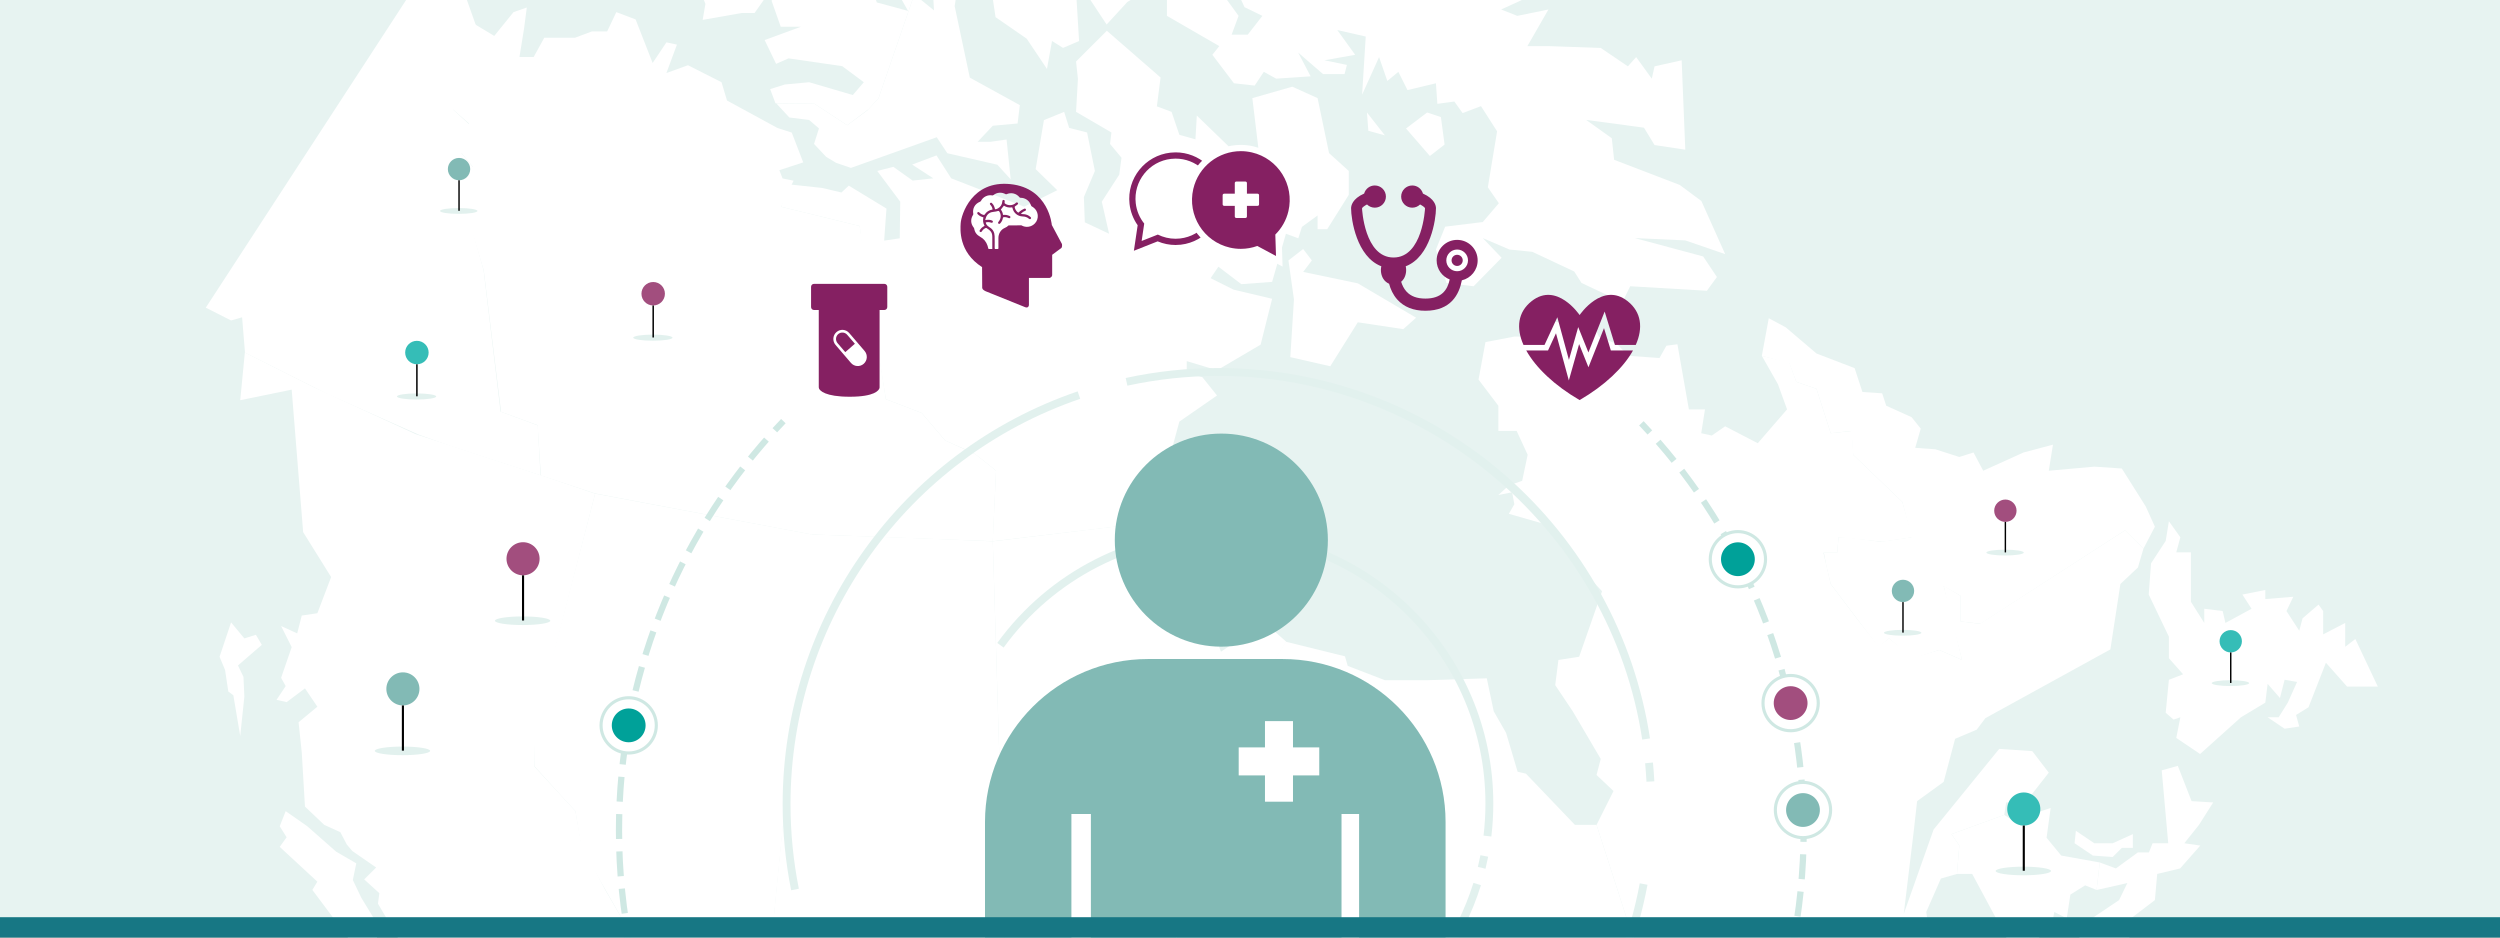 <?xml version="1.0" encoding="utf-8"?>
<!-- Generator: Adobe Illustrator 26.2.1, SVG Export Plug-In . SVG Version: 6.00 Build 0)  -->
<svg version="1.1" xmlns="http://www.w3.org/2000/svg" xmlns:xlink="http://www.w3.org/1999/xlink" x="0px" y="0px" width="800px"
	 height="300px" viewBox="0 0 800 300" style="enable-background:new 0 0 800 300;" xml:space="preserve">
<rect x="0" y="0" width="800" height="300" fill="#333333" stroke="none"/>
<style type="text/css">
	.st0{fill-rule:evenodd;clip-rule:evenodd;fill:#00A199;}
	.st1{fill:none;}
	.st2{fill:#FFFFFF;}
	.st3{fill:#CFE8E3;stroke:#666666;stroke-width:0.25;stroke-miterlimit:10;}
	.st4{fill:url(#);stroke:#666666;stroke-width:0.25;stroke-miterlimit:10;}
	.st5{fill:#82BAB5;}
	.st6{fill:#ED1C24;}
	.st7{fill:#231F20;}
	.st8{fill:none;stroke:#000000;stroke-width:2;stroke-linecap:round;stroke-miterlimit:10;}
	.st9{fill:none;stroke:#000000;stroke-width:2;stroke-linecap:round;stroke-miterlimit:10;stroke-dasharray:0.101,6.032;}
	.st10{fill:none;stroke:#000000;stroke-linecap:round;stroke-miterlimit:10;}
	.st11{fill:none;stroke:#000000;stroke-width:2;stroke-linecap:round;stroke-miterlimit:10;stroke-dasharray:0.1,5.975;}
	.st12{fill:none;stroke:#000000;stroke-width:2;stroke-linecap:round;stroke-miterlimit:10;stroke-dasharray:0.101,6.032;}
	.st13{fill:none;stroke:#000000;stroke-width:2;stroke-linecap:round;stroke-miterlimit:10;stroke-dasharray:0.101,6.051;}
	.st14{fill:none;stroke:#000000;stroke-width:2;stroke-linecap:round;stroke-miterlimit:10;stroke-dasharray:0.1,5.99;}
	.st15{fill:none;stroke:#000000;stroke-width:2;stroke-linecap:round;stroke-miterlimit:10;stroke-dasharray:0.1,5.995;}
	.st16{fill:none;stroke:#000000;stroke-width:2;stroke-linecap:round;stroke-miterlimit:10;stroke-dasharray:0.1,5.993;}
	.st17{fill:none;stroke:#000000;stroke-width:2;stroke-linecap:round;stroke-miterlimit:10;stroke-dasharray:0.1,5.998;}
	.st18{fill:none;stroke:#000000;stroke-width:2;stroke-linecap:round;stroke-miterlimit:10;stroke-dasharray:0.1,5.991;}
	.st19{fill:none;stroke:#000000;stroke-width:2;stroke-linecap:round;stroke-miterlimit:10;stroke-dasharray:0.099,5.948;}
	.st20{fill:none;stroke:#000000;stroke-width:2;stroke-linecap:round;stroke-miterlimit:10;stroke-dasharray:0.1,6;}
	.st21{fill:#F1F8F7;}
	.st22{fill:#CFE8E3;}
	.st23{fill:#B4D6D3;stroke:#000000;stroke-width:0.75;stroke-miterlimit:10;}
	.st24{fill:url(#);stroke:#000000;stroke-width:0.75;stroke-miterlimit:10;}
	.st25{fill:none;stroke:#177784;stroke-width:6;stroke-miterlimit:10;}
	.st26{clip-path:url(#SVGID_00000036941849237810601420000016705794810631708816_);}
	.st27{fill:#E7F3F1;}
	.st28{fill:#E2F1EE;}
	.st29{fill:#35BDB7;}
	.st30{fill:#A24E7E;}
	.st31{fill:none;stroke:#CFE8E3;stroke-width:2;stroke-miterlimit:10;}
	.st32{fill:none;stroke:#CFE8E3;stroke-width:2;stroke-miterlimit:10;stroke-dasharray:7.963,3.982;}
	.st33{fill:#852062;}
	.st34{fill:#FFFFFF;stroke:#CFE8E3;stroke-miterlimit:10;}
	.st35{fill:#00A199;}
	.st36{fill-rule:evenodd;clip-rule:evenodd;fill:#852062;}
	.st37{clip-path:url(#SVGID_00000036941849237810601420000016705794810631708816_);fill:#177784;}
	.st38{clip-path:url(#SVGID_00000009587740760776605020000013273892323963143101_);}
	.st39{fill:none;stroke:#CFE8E3;stroke-width:3;stroke-miterlimit:10;}
	.st40{fill:none;stroke:#CFE8E3;stroke-width:3;stroke-miterlimit:10;stroke-dasharray:8,5;}
	.st41{fill:#D9EDE9;}
	.st42{clip-path:url(#SVGID_00000009587740760776605020000013273892323963143101_);fill:#177784;}
</style>
<g id="cell">
</g>
<g id="bd_items">
</g>
<g id="EN_logo">
</g>
<g id="FR_logo">
</g>
<g id="design">
</g>
<g id="Instructions">
</g>
<g id="margins">
</g>
<g id="Layer_1">
</g>
<g id="Isolation_Mode">
</g>
<g id="samples_and_legend">
</g>
<g id="figures">
</g>
<g id="_x3C_Layer_x3E_">
</g>
<g id="Layer_2">
</g>
<g id="Maps">
</g>
<g id="edges">
	<g>
		<defs>
			<rect id="SVGID_1_" width="800" height="300"/>
		</defs>
		<clipPath id="SVGID_00000160871729888905821090000016843792605598955661_">
			<use xlink:href="#SVGID_1_"  style="overflow:visible;"/>
		</clipPath>
		<g style="clip-path:url(#SVGID_00000160871729888905821090000016843792605598955661_);">
			<rect class="st27" width="800" height="300"/>
		</g>
		<g style="clip-path:url(#SVGID_00000160871729888905821090000016843792605598955661_);">
			<g>
				<polygon class="st2" points="110.989,270.259 112.733,272.321 120.367,277.599 116.542,281.417 121.39,285.815 120.949,289.174 
					128.002,301.207 180.312,312.783 200.589,315.423 199.565,294.892 193.677,284.775 186.043,270.121 184.137,259.566 
					171.057,245.351 171.057,233.318 190.451,157.968 174.001,152.391 133.009,138.916 100.533,123.961 78.353,112.807 
					76.872,128.06 93.339,124.683 97.007,170.282 105.963,184.656 101.556,196.231 96.565,196.971 95.102,202.689 89.954,200.331 
					93.339,207.086 89.954,216.903 91.418,219.542 88.491,223.941 91.717,224.681 97.588,220.281 101.556,226.14 95.544,231.118 
					96.565,240.794 97.588,258.105 103.758,263.965 108.907,266.303 				"/>
				<polygon class="st2" points="138.88,-13.701 65.851,98.451 73.945,102.551 77.473,101.531 78.397,112.862 104.94,126.161 
					133.889,139.056 143.73,142.574 172.96,152.11 172.079,136.118 160.178,131.721 154.748,86.418 149.459,67.665 151.804,54.031 
					147.695,49.035 150.64,40.237 145.05,35.118 152.403,8.43 147.255,-6.085 				"/>
				<polygon class="st2" points="566.007,101.83 563.785,113.863 572.602,116.327 574.823,122.202 581.276,124.419 585.825,138.633 
					592.455,137.895 593.018,145.529 608.746,160.624 611.708,171.92 601.833,173.362 590.551,171.92 588.329,171.92 
					587.906,176.881 583.64,176.881 584.381,180.856 585.825,186.873 601.128,207.103 604.479,204.291 612.131,210.763 
					620.523,207.984 627.858,211.186 623.448,192.854 621.969,187.577 627.4,190.673 627.4,198.871 633.746,199.611 680.01,169.702 
					685.898,175.579 689.566,168.542 686.639,162.068 678.987,149.929 670.172,149.33 655.61,150.632 656.949,142.293 
					647.532,144.792 634.627,150.632 631.524,144.792 626.976,146.234 619.324,143.772 612.87,143.314 614.635,137.157 
					611.708,133.497 603.599,129.837 602.293,125.861 595.98,125.438 593.476,117.804 581.276,113.123 571.44,104.75 				"/>
				<polygon class="st2" points="694.046,166.792 693.023,173.089 688.334,180.268 687.591,190.26 694.046,203.737 694.046,210.632 
					698.595,215.77 694.046,217.528 693.023,228.084 695.525,230.266 697.712,229.527 696.408,236.143 704.025,241.279 
					717.107,229.527 724.899,224.847 725.64,218.83 729.588,223.371 731.069,217.528 735.055,218.232 732.092,224.847 
					729.167,229.527 725.64,229.527 731.069,233.187 735.76,232.482 734.739,228.789 738.722,226.324 744.294,212.076 
					751.065,219.711 760.901,219.711 753.709,204.474 750.464,206.973 750.464,199.338 743.413,202.998 743.413,195.539 
					741.93,193.462 736.818,197.861 735.76,201.835 731.669,195.539 733.856,190.965 724.899,191.703 724.899,188.781 
					717.565,190.26 720.491,194.799 712.136,199.338 711.255,195.539 705.365,194.799 705.365,199.338 701.099,192.582 
					701.099,176.749 696.408,176.749 697.712,171.929 				"/>
				<polygon class="st2" points="641.362,260.761 646.794,264.422 649.614,260.761 656.209,258.546 654.903,268.08 659.592,273.781 
					671.934,275.996 670.913,284.793 667.245,283.316 662.519,286.273 661.356,293.871 657.37,291.831 656.209,298.27 
					647.532,302.245 642.845,301.508 631.103,279.656 626.235,279.656 626.976,270.579 624.473,266.919 				"/>
				<polygon class="st2" points="664.283,265.864 663.86,269.841 669.714,273.781 676.06,274.239 678.987,271.316 682.513,271.316 
					682.513,266.919 676.06,269.841 670.172,269.841 				"/>
				<polygon class="st2" points="671.934,275.996 677.083,277.897 684.136,272.759 687.662,272.759 688.825,269.841 
					693.832,269.841 691.751,246.512 696.901,245.069 701.308,256.363 708.22,256.787 703.67,263.965 698.981,269.841 
					704.093,270.579 697.64,277.897 690.306,279.656 689.566,288.029 681.915,293.871 681.915,299.009 676.623,309.142 
					678.529,316.46 670.911,314.244 662.096,310.303 666.787,295.631 678.106,288.029 680.751,282.577 670.911,284.793 				"/>
				<polygon class="st2" points="73.945,199.169 78.194,204.291 81.88,203.129 83.783,206.348 76.149,212.945 77.912,216.604 
					78.194,222.92 76.872,235.516 74.668,222.48 73.062,221.301 72.024,214.407 70.259,210.166 				"/>
				<polygon class="st2" points="114.009,276.27 112.908,281.605 115.617,287.279 120.36,295.071 120.949,305.606 114.777,304.568 
					99.951,284.775 101.556,282.137 89.514,271.001 91.717,267.924 89.514,264.403 91.418,259.566 98.33,264.403 107.573,272.544 
									"/>
				<polygon class="st2" points="411.421,205.345 376.017,262.662 376.474,316.6 381.623,314.702 381.165,312.201 385.15,308.826 
					388.818,314.244 391.741,317.34 388.358,320.119 385.573,316.179 383.386,322.019 396.434,326.735 399.537,322.617 
					409.655,328.634 435.538,327.155 435.962,321.282 445.094,319.38 445.094,316.179 456.838,313.541 467.697,322.019 
					469.178,327.895 472.846,322.617 476.972,322.617 476.231,327.155 480.497,327.155 484.59,339.049 510.153,337.712 
					492.697,341.969 494.461,344.327 508.707,343.587 517.066,345.03 514.139,337.712 527.22,337.712 535.296,346.648 
					537.939,347.108 535.296,354.424 523.375,352.526 521.471,347.108 517.522,347.108 520.449,354.424 519.709,367.479 
					517.522,386.091 519.286,389.329 514.139,390.772 513.397,395.17 518.265,398.548 521.471,394.15 521.05,390.068 
					532.369,384.614 541.889,383.911 542.947,378.774 554.231,374.798 551.762,367.479 546.015,369.659 542.349,370.401 
					545.134,364.242 552.185,357.662 557.932,355.587 565.408,356.923 564.985,352.526 567.454,348.551 575.845,344.327 
					586.425,329.373 584.381,325.256 570.415,332.153 557.334,328.494 539.245,327.016 532.369,319.837 527.362,314.982 
					510.894,263.965 503.983,263.965 488.291,247.566 485.644,246.97 481.943,234.512 477.993,227.618 475.773,217.062 
					456.838,217.66 443.157,217.66 431.272,213.086 430.39,210.025 				"/>
				<polygon class="st2" points="475.35,109.463 473.129,121.462 479.474,129.837 479.474,137.895 485.328,137.895 488.856,145.529 
					487.092,153.868 482.824,155.347 479.474,158.407 483.883,157.528 484.59,161.364 482.824,164.424 495.624,168.084 
					499.891,175.579 512.659,189.195 505.322,210.166 498.694,211.186 497.669,219.243 503.278,227.618 512.233,242.854 
					510.894,247.991 516.324,253.127 510.894,263.965 527.362,314.982 538.962,327.016 557.932,328.634 570.099,332.294 
					584.381,325.537 586.425,329.373 618.02,318.817 618.759,307.665 616.397,291.831 621.086,281.135 626.235,279.656 
					626.976,270.579 624.473,266.919 641.362,260.761 641.962,256.787 648.133,256.787 655.61,247.25 650.319,240.354 
					639.742,239.65 618.759,265.443 609.202,292.429 612.413,265.864 613.471,256.363 621.969,250.206 625.636,236.415 
					632.547,233.492 635.332,229.8 675.319,207.807 678.529,186.873 684.136,181.596 685.898,175.579 680.01,169.702 
					633.57,199.611 627.4,198.871 627.4,190.673 621.969,187.435 624.048,196.689 627.858,211.186 620.523,207.984 612.413,210.447 
					604.479,204.291 601.128,206.787 594.217,197.992 585.825,186.873 583.499,176.881 587.906,176.881 588.329,171.92 
					602.293,173.362 611.989,171.92 608.746,160.624 593.018,145.529 592.737,137.895 585.825,138.633 581.276,124.419 
					574.823,122.202 572.602,116.046 563.785,113.863 568.936,122.942 571.861,130.998 562.483,141.835 552.043,136.418 
					547.777,139.373 544.393,138.633 545.592,130.998 540.443,130.998 536.775,110.168 533.25,110.628 531.028,114.568 
					521.05,113.863 517.522,110.168 511.633,107.706 509.871,104.012 491.816,102.567 496.225,105.489 495.167,107.706 
					484.59,107.706 				"/>
				<polygon class="st2" points="271.102,40.079 277.539,35.336 281.13,31.428 292.582,-1.798 298.879,3.325 298.032,-12.088 
					306.673,-5.644 305.493,1.974 310.341,24.845 326.348,33.642 325.625,39.516 317.693,40.237 312.846,45.375 316.954,45.375 
					322.101,44.637 323.424,57.392 319.157,52.712 303.147,49.035 299.762,43.915 272.293,53.73 267.545,52.104 264.381,50.202 
					260.489,46.064 262.07,41.095 258.908,38.385 252.584,37.596 248.406,33.079 260.601,33.192 				"/>
				<path class="st2" d="M318.737,150.619l-1.075,22.573l50.99-6.065l8.74-32.212l12.058-8.356l-4.708-5.875l-4.989-1.461v-3.659
					l9.698,2.921l13.946-8.199l3.683-14.672l-12.339-2.922l-7.353-3.677l2.502-3.658l7.336,5.577l9.854-0.737l4.41-15.395
					l3.966,1.461l1.164-3.658l5.007-3.661v4.398h3.085l6.895-10.995v-7.635l-6.312-5.718L421.627,31.4l-8.09-3.659L400.755,31.4
					l2.643,21.991l-2.204,4.397v5.279l-3.527,1.477l-5.128-8.654l0.583-9.096l-10.14-9.817l-0.44,7.618l-5.147-1.459l-2.487-7.337
					l-4.708-1.76l1.182-9.237l-17.19-14.952l-9.855,9.834l0.601,5.558l-0.601,10.556l11.319,6.597l-0.439,3.677l3.665,4.398
					l-0.721,5.419l-5.589,8.654l2.343,10.257l-7.775-3.658l-0.299-8.076l3.528-8.356l-2.504-12.315l-5.732-1.46l-1.604-5.137
					l-6.47,2.639l-2.646,15.691l6.911,6.739l-10.578,5.278l-23.36-9.077l-4.708-7.335l-7.794,2.936l6.773,4.4l-6.612,0.72
					l-6.172-4.397l-5.148,1.32l7.352,9.833l-0.158,11.718l-4.989,0.737l0.74-10.255l-12.06-7.337l-2.344,2.199l-6.172-1.459
					l-10.878-1.178l-2.236,7.206l25.126,6.158l1.081,10.429l7.291,44.988l11.46,4.401l7.494,8.796
					c3.627,1.735,9.093,3.757,10.216,4.843L318.737,150.619z"/>
				<polygon class="st2" points="341.777,-15.02 336.205,-14.299 338.111,-17.22 333.262,-19.418 321.942,-14.299 324.887,-3.745 
					316.811,-6.225 318.576,5.492 328.553,12.387 335.025,22.064 336.647,13.128 340.174,15.328 345.303,13.128 344.281,-3.745 
					337.368,-3.005 				"/>
				<polygon class="st2" points="368.382,-18.698 351.191,-20.897 345.303,-5.503 354.12,7.85 360.731,0.654 365.438,-2.266 
					365.438,-13.561 				"/>
				<polygon class="st2" points="406.603,-28.77 402.655,-29.509 391.934,-21.452 395.321,-11.177 394.862,-5.02 398.247,2.298 
					403.959,5.078 399.27,11.096 394.121,11.096 396.344,5.078 387.208,-7.518 389.713,-22.929 383.683,-22.929 373.424,-11.177 
					373.424,5.078 390.172,14.754 387.951,17.535 394.862,26.647 401.492,27.386 404.419,22.987 408.367,25.168 419.404,24.429 
					415.42,16.83 423.352,23.692 430.263,23.692 431.006,20.771 423.812,19.293 433.65,17.535 427.936,9.617 437.035,11.693 
					435.872,30.307 441.301,18.272 443.946,25.909 447.472,22.987 450.399,28.828 459.496,26.647 459.956,33.227 465.386,32.488 
					468.03,36.182 473.918,33.966 479.067,42.022 476.107,59.933 479.63,65.034 474.483,71.053 462.459,72.528 459.496,79.848 
					462.882,90.544 471.556,91.601 480.513,82.487 474.483,76.188 483.016,79.848 490.351,80.585 503.752,86.884 506.079,90.544 
					519.16,96.699 521.664,91.601 546.206,93.041 549.414,88.643 545.009,82.064 523.143,76.188 539.293,76.927 552.059,81.324 
					544.443,64.331 537.531,59.193 516.517,51.136 515.774,44.24 507.56,38.363 526.07,40.861 529.457,46.42 539.293,47.899 
					538.13,19.293 529.457,21.229 528.575,25.168 523.568,18.272 520.922,21.229 512.249,15.353 495.5,14.754 488.765,14.754 
					495.5,3.038 485.52,5.078 480.373,3.038 487.426,-0.2 481.254,-5.759 476.845,-3.858 475.364,-7.518 459.496,-5.759 
					462.882,-12.654 443.946,-13.395 437.776,-22.929 424.551,-17.053 428.501,-13.395 424.551,-5.759 419.404,-10.438 
					416.477,-5.759 409.566,-11.177 409.566,-22.929 				"/>
				<polygon class="st2" points="456.678,35.999 449.925,41.118 457.559,49.914 462.267,46.254 461.086,37.458 				"/>
				<polygon class="st2" points="437.425,35.999 437.865,41.857 443.157,43.317 				"/>
				<polygon class="st2" points="417.008,79.681 419.794,83.341 417.008,87.016 434.498,90.675 453.151,101.672 449.044,105.33 
					434.498,103.132 425.683,117.206 412.9,114.286 414.065,95.814 412.302,83.341 				"/>
				<polygon class="st2" points="292.582,-1.798 285.979,-4.634 290.58,3.494 280.587,0.784 277.539,-7.515 270.993,-7.556 
					272.898,-14.451 267.027,-15.19 256.288,-8.294 246.89,0.203 249.836,8.56 256.288,8.56 244.687,12.818 248.354,20.434 
					252.321,18.676 269.513,21.174 276.423,26.311 272.898,30.411 258.933,26.311 251.158,27.032 246.451,28.51 248.153,33.051 
					260.601,33.192 271.102,40.079 277.991,34.885 281.13,31.428 				"/>
				<polygon class="st2" points="151.826,7.68 144.191,34.368 150.062,39.505 147.135,48.302 151.244,53.279 148.899,66.914 
					154.808,86.562 160.348,131.787 172.029,136.054 173.077,152.153 190.449,157.918 259.633,171.022 317.699,173.193 
					318.737,150.619 312.126,145.343 302.429,140.945 294.935,132.149 283.474,127.748 275.103,72.332 249.977,66.174 
					253.943,57.819 250.418,57.097 249.395,54.459 257.029,51.961 253.361,42.426 248.797,40.965 232.645,32.169 230.882,26.311 
					220.145,20.874 213.251,23.373 216.62,14.277 213.251,13.556 208.843,20.153 203.395,6.219 197.224,3.88 194.297,10.038 
					189.449,10.038 184,12.079 174.164,12.079 170.777,18.236 166.23,18.236 167.694,9.157 168.575,2.402 164.325,3.88 
					158.155,11.498 				"/>
				<polygon class="st2" points="268.789,-19.588 267.027,-29.264 258.933,-34.383 242.925,-39.821 236.013,-38.06 231.905,-27.787 
					220.885,-10.791 225.735,1.241 224.854,6.36 237.336,4.16 241.462,4.16 249.395,-7.115 263.059,-16.65 				"/>
				<polygon class="st2" points="190.451,157.968 170.757,233.318 171.086,245.259 179.132,254.147 184.137,259.566 
					186.043,271.299 199.565,294.892 200.589,315.423 244.966,320.56 259.793,171.022 				"/>
				<polygon class="st2" points="259.51,171.022 244.966,320.56 292.411,324.078 322.242,323.339 317.693,173.221 292.411,172.183 
									"/>
				<polygon class="st2" points="317.693,173.221 322.242,323.04 376.758,321.139 376.316,262.943 411.577,205.326 406.732,201.07 
					398.354,203.409 390.706,208.547 382.927,187.577 379.243,185.676 373.231,186.856 366.902,180.099 368.664,167.064 				"/>
			</g>
		</g>
		<g style="clip-path:url(#SVGID_00000160871729888905821090000016843792605598955661_);">
			<g>
				<path class="st28" d="M713.74,219.534c3.305,0,5.984-0.417,5.984-0.932c0-0.514-2.679-0.932-5.984-0.932
					c-3.306,0-5.986,0.417-5.986,0.932C707.753,219.117,710.433,219.534,713.74,219.534"/>
				<path class="st29" d="M717.413,205.206c0,1.976-1.601,3.577-3.578,3.577c-1.975,0-3.578-1.602-3.578-3.577
					s1.603-3.578,3.578-3.578C715.812,201.628,717.413,203.23,717.413,205.206"/>
			</g>
			<rect x="713.607" y="208.783" width="0.457" height="9.765"/>
		</g>
		<g style="clip-path:url(#SVGID_00000160871729888905821090000016843792605598955661_);">
			<g>
				<path class="st28" d="M641.623,177.759c3.305,0,5.984-0.417,5.984-0.932c0-0.514-2.679-0.932-5.984-0.932
					c-3.306,0-5.986,0.417-5.986,0.932C635.637,177.342,638.317,177.759,641.623,177.759"/>
				<path class="st30" d="M645.297,163.431c0,1.976-1.601,3.577-3.578,3.577c-1.975,0-3.578-1.602-3.578-3.577
					s1.603-3.578,3.578-3.578C643.696,159.853,645.297,161.455,645.297,163.431"/>
			</g>
			<rect x="641.491" y="167.008" width="0.457" height="9.765"/>
		</g>
		<g style="clip-path:url(#SVGID_00000160871729888905821090000016843792605598955661_);">
			<g>
				<path class="st28" d="M608.859,203.423c3.305,0,5.984-0.417,5.984-0.932c0-0.514-2.679-0.932-5.984-0.932
					c-3.306,0-5.986,0.417-5.986,0.932C602.872,203.005,605.552,203.423,608.859,203.423"/>
				<path class="st5" d="M612.532,189.094c0,1.976-1.601,3.577-3.578,3.577c-1.975,0-3.578-1.602-3.578-3.577
					s1.603-3.578,3.578-3.578C610.931,185.516,612.532,187.118,612.532,189.094"/>
			</g>
			<rect x="608.726" y="192.671" width="0.457" height="9.765"/>
		</g>
		<g style="clip-path:url(#SVGID_00000160871729888905821090000016843792605598955661_);">
			<g>
				<path class="st28" d="M647.47,280.094c4.893,0,8.858-0.618,8.858-1.379c0-0.761-3.965-1.379-8.858-1.379
					c-4.894,0-8.861,0.618-8.861,1.379C638.609,279.477,642.576,280.094,647.47,280.094"/>
				<path class="st29" d="M652.908,258.884c0,2.924-2.37,5.296-5.297,5.296c-2.923,0-5.296-2.371-5.296-5.296
					s2.373-5.296,5.296-5.296C650.538,253.588,652.908,255.96,652.908,258.884"/>
			</g>
			<rect x="647.274" y="264.18" width="0.676" height="14.456"/>
		</g>
		<g style="clip-path:url(#SVGID_00000160871729888905821090000016843792605598955661_);">
			<g>
				<g>
					<path class="st31" d="M525.24,135.458c0.917,0.967,1.823,1.944,2.719,2.931"/>
					<path class="st32" d="M530.604,141.361c29.004,33.296,46.568,76.819,46.568,124.444c0,104.684-84.863,189.546-189.546,189.546
						S198.08,370.489,198.08,265.805c0-48.685,18.355-93.083,48.522-126.652"/>
					<path class="st31" d="M247.944,137.676c0.901-0.982,1.812-1.954,2.734-2.917"/>
				</g>
			</g>
			<g>
				<g>
					<g>
						<path class="st28" d="M461.246,308.51l-2.037-1.476c5.418-7.486,9.553-15.736,12.29-24.52l2.403,0.748
							C471.084,292.308,466.826,300.802,461.246,308.51z"/>
						<path class="st28" d="M475.362,277.999l-2.445-0.596c0.302-1.237,0.579-2.495,0.823-3.738l2.47,0.485
							C475.958,275.431,475.673,276.726,475.362,277.999z"/>
						<path class="st28" d="M477.23,267.688l-2.499-0.299c0.404-3.375,0.609-6.821,0.609-10.242
							c0-46.962-38.206-85.168-85.168-85.168c-27.216,0-53.012,13.174-69.006,35.241l-2.037-1.477
							c16.465-22.718,43.023-36.28,71.043-36.28c48.349,0,87.684,39.335,87.684,87.684
							C477.857,260.668,477.645,264.214,477.23,267.688z"/>
						<path class="st28" d="M390.012,396.896c-28.274,0-55.503-8.41-78.743-24.32l1.42-2.076
							c22.821,15.623,49.558,23.88,77.323,23.88c65.962,0,122.616-46.986,134.71-111.721l2.474,0.462
							C514.879,349.047,457.185,396.896,390.012,396.896z"/>
						<path class="st28" d="M526.872,250.154c-0.101-1.955-0.246-3.943-0.431-5.911l2.504-0.237c0.19,2.003,0.338,4.028,0.441,6.018
							L526.872,250.154z"/>
						<path class="st28" d="M525.509,236.667c-10.035-66.346-68.286-116.378-135.498-116.378c-9.863,0-19.704,1.052-29.251,3.128
							l-0.536-2.459c9.724-2.114,19.745-3.186,29.787-3.186c33.599,0,66.062,12.11,91.409,34.099
							c25.094,21.769,41.635,51.75,46.575,84.42L525.509,236.667z"/>
						<path class="st28" d="M253.168,284.883c-1.804-9.013-2.719-18.281-2.719-27.549c0-59.71,37.938-112.794,94.404-132.094
							l0.813,2.381c-55.447,18.951-92.701,71.079-92.701,129.713c0,9.102,0.898,18.205,2.67,27.055L253.168,284.883z"/>
					</g>
				</g>
			</g>
			<g>
				<g>
					<g>
						<g>
							<path class="st33" d="M376.193,50.758c6.437,0,11.983,4.836,12.723,11.382c0.794,7.036-4.265,13.383-11.3,14.178
								c-0.484,0.055-0.964,0.081-1.44,0.081c-2.02,0-3.95-0.48-5.675-1.335l-5.173,2.047l0.823-5.562
								c-1.45-1.82-2.432-4.048-2.712-6.53c-0.794-7.035,4.265-13.383,11.3-14.178C375.228,50.785,375.713,50.758,376.193,50.758
								 M376.194,48.758L376.194,48.758c-0.558,0-1.123,0.032-1.68,0.095c-8.12,0.917-13.98,8.269-13.063,16.389
								c0.278,2.462,1.173,4.808,2.6,6.836l-0.701,4.739l-0.507,3.427l3.221-1.275l4.381-1.734c1.814,0.763,3.778,1.163,5.731,1.163
								c0.553,0,1.113-0.031,1.665-0.094c8.12-0.917,13.98-8.269,13.063-16.389C390.056,54.415,383.732,48.758,376.194,48.758
								L376.194,48.758z"/>
						</g>
					</g>
				</g>
				<g>
					<g>
						<g>
							<path class="st33" d="M402.252,79.795c-1.686,0.555-3.431,0.837-5.195,0.837c-1.252,0-2.51-0.145-3.738-0.429
								c-4.327-1.003-8.005-3.631-10.356-7.4s-3.093-8.229-2.09-12.556c1.757-7.583,8.414-12.879,16.187-12.879
								c1.261,0,2.529,0.146,3.768,0.433c4.327,1.003,8.005,3.631,10.356,7.4c2.351,3.769,3.093,8.229,2.09,12.556
								c-0.669,2.888-2.105,5.541-4.161,7.698l0.257,8.158L402.252,79.795z"/>
							<path class="st2" d="M397.061,48.367c1.168,0,2.355,0.132,3.542,0.407c8.41,1.949,13.647,10.346,11.698,18.756
								c-0.688,2.968-2.189,5.528-4.2,7.529l0.216,6.852l-5.978-3.204c-1.671,0.6-3.455,0.925-5.282,0.925
								c-1.159,0-2.334-0.13-3.512-0.403c-8.41-1.949-13.647-10.346-11.698-18.756C383.521,53.25,389.951,48.367,397.061,48.367
								 M397.061,46.367L397.061,46.367c-8.242,0-15.299,5.615-17.162,13.654c-1.063,4.588-0.276,9.315,2.216,13.311
								s6.392,6.782,10.979,7.845c1.302,0.302,2.635,0.455,3.963,0.455c1.726,0,3.436-0.254,5.094-0.756l5.221,2.799l3.053,1.637
								l-0.109-3.462l-0.19-6.015c2.026-2.229,3.445-4.926,4.123-7.852c1.063-4.588,0.276-9.315-2.215-13.311
								c-2.492-3.996-6.392-6.782-10.979-7.845C399.741,46.521,398.397,46.367,397.061,46.367L397.061,46.367z"/>
						</g>
					</g>
					<path class="st2" d="M402.9,65.383c0,0.143-0.042,0.256-0.132,0.35c-0.09,0.089-0.21,0.135-0.35,0.135h-3.402v3.399
						c0,0.145-0.046,0.263-0.136,0.348c-0.09,0.096-0.206,0.139-0.347,0.139h-2.914c-0.143,0-0.26-0.043-0.35-0.139
						c-0.09-0.085-0.136-0.203-0.136-0.348v-3.399h-3.402c-0.141,0-0.26-0.046-0.345-0.135c-0.096-0.095-0.138-0.207-0.138-0.35
						v-2.914c0-0.142,0.042-0.258,0.138-0.347c0.085-0.092,0.204-0.138,0.345-0.138h3.402v-3.402c0-0.141,0.046-0.256,0.136-0.349
						c0.09-0.092,0.207-0.136,0.35-0.136h2.914c0.142,0,0.257,0.045,0.347,0.136c0.09,0.093,0.136,0.209,0.136,0.349v3.402h3.402
						c0.14,0,0.26,0.046,0.35,0.138c0.09,0.089,0.132,0.206,0.132,0.347V65.383z"/>
				</g>
			</g>
			<g>
				<path class="st33" d="M268.23,106.913c-0.852,0.746-0.942,2.036-0.211,2.895l2.465,2.878l3.079-2.684l-2.463-2.873
					C270.363,106.269,269.082,106.175,268.23,106.913z"/>
				<path class="st33" d="M283.002,90.837h-22.534c-0.512,0-0.928,0.42-0.928,0.937v6.483c0,0.518,0.416,0.938,0.928,0.938h1.535
					v24.756c0,0.138,0.03,0.277,0.09,0.403c0.29,0.61,1.851,2.602,9.821,2.602c8.07,0,9.323-2.093,9.514-2.736
					c0.027-0.088,0.039-0.179,0.039-0.269V99.194h1.535c0.513,0,0.928-0.419,0.928-0.938v-6.483
					C283.93,91.256,283.514,90.837,283.002,90.837z M276.376,116.427c-1.206,1.052-3.031,0.922-4.072-0.296l-4.931-5.756
					c-1.043-1.218-0.91-3.062,0.3-4.109c1.206-1.057,3.029-0.922,4.072,0.297l4.931,5.755
					C277.718,113.535,277.582,115.375,276.376,116.427z"/>
			</g>
			<g>
				<path class="st33" d="M494.242,110.387l4.103-8.868l3.713,13.642l2.967-10.501l3.269,8.123l5.198-13.092l3.282,10.695h6.665
					c2.414-5.434,1.818-10.519-2.607-14.016c-8.05-6.361-15.314,4.398-15.314,4.398h-0.079c0,0-7.264-10.759-15.314-4.398
					c-4.425,3.497-5.021,8.581-2.607,14.016H494.242z"/>
				<path class="st33" d="M515.473,112.147l-2.194-7.15l-4.973,12.528l-2.989-7.425l-3.291,11.648l-4.11-15.107l-2.547,5.506h-6.971
					c3.045,5.483,9,11.184,17.074,15.876h0.014c8.074-4.691,14.029-10.392,17.074-15.876H515.473z"/>
			</g>
			<g>
				<path class="st33" d="M466.288,76.76c-3.624,0-6.562,2.938-6.562,6.562c0,2.784,1.737,5.157,4.183,6.11
					c-0.722,3.427-2.659,6.114-7.787,6.114c-2.708,0-4.696-0.746-6.078-2.281c-0.82-0.911-1.34-2.012-1.67-3.103
					c0.313-0.264,0.6-0.577,0.834-0.949c0.691-1.098,0.944-2.643,0.627-4.006c7.923-3.018,9.677-15.021,9.677-18.569
					c0-0.732-0.339-3.003-4.173-4.696c-0.42-1.493-1.788-2.59-3.416-2.59c-1.961,0-3.552,1.59-3.552,3.552
					c0,1.961,1.59,3.552,3.552,3.552c0.976,0,1.86-0.394,2.501-1.031c0.877,0.46,1.51,0.943,1.586,1.214
					c0,0.158-0.751,15.763-10.079,15.763c-9.328,0-10.08-15.605-10.082-15.735c0.078-0.288,0.712-0.778,1.59-1.241
					c0.642,0.636,1.525,1.03,2.5,1.03c1.962,0,3.552-1.59,3.552-3.552c0-1.961-1.59-3.552-3.552-3.552
					c-1.628,0-2.996,1.096-3.416,2.59c-3.835,1.693-4.174,3.964-4.174,4.696c0,3.547,1.753,15.545,9.672,18.567
					c-0.317,1.363-0.059,2.91,0.632,4.008c0.474,0.753,1.147,1.282,1.857,1.588c0.454,1.707,1.248,3.518,2.619,5.049
					c2.134,2.383,5.159,3.591,8.993,3.591c8.157,0,10.806-5.217,11.673-9.738c2.896-0.682,5.055-3.276,5.055-6.381
					C472.85,79.697,469.912,76.76,466.288,76.76z M466.288,86.793c-1.914,0-3.471-1.557-3.471-3.471
					c0-1.914,1.557-3.472,3.471-3.472c1.914,0,3.472,1.558,3.472,3.472C469.76,85.235,468.203,86.793,466.288,86.793z"/>
				<path class="st33" d="M466.288,81.533c-0.986,0-1.788,0.802-1.788,1.788c0,0.986,0.802,1.788,1.788,1.788
					s1.788-0.802,1.788-1.788C468.077,82.335,467.274,81.533,466.288,81.533z"/>
			</g>
			<g>
				<g>
					<path class="st5" d="M410.429,210.887h-43.062c-28.806,0-52.166,23.354-52.166,52.156v52.229h27.648v-54.787h6.237v54.787
						h80.201v-54.787h5.628v54.787h27.669v-52.229C462.584,234.241,439.241,210.887,410.429,210.887z"/>
					<path class="st5" d="M390.822,206.935c18.832,0,34.099-15.266,34.099-34.094c0-18.828-15.267-34.093-34.099-34.093
						c-18.826,0-34.088,15.265-34.088,34.093C356.734,191.669,371.996,206.935,390.822,206.935z"/>
				</g>
				<polygon class="st2" points="422.165,239.165 413.756,239.165 413.756,230.758 404.792,230.758 404.792,239.165 
					396.382,239.165 396.382,248.131 404.792,248.131 404.792,256.543 413.756,256.543 413.756,248.131 422.165,248.131 				"/>
			</g>
			<g>
				<g>
					<path class="st34" d="M576.952,268.049c-4.875,0-8.841-3.966-8.841-8.841c0-4.875,3.966-8.841,8.841-8.841
						c4.875,0,8.841,3.966,8.841,8.841C585.794,264.083,581.828,268.049,576.952,268.049z"/>
					<path class="st5" d="M576.953,264.615c-2.982,0-5.407-2.426-5.407-5.407s2.426-5.407,5.407-5.407
						c2.982,0,5.407,2.426,5.407,5.407S579.934,264.615,576.953,264.615z"/>
				</g>
				<g>
					<path class="st34" d="M573.002,233.832c-4.875,0-8.841-3.966-8.841-8.841s3.966-8.841,8.841-8.841
						c4.875,0,8.841,3.966,8.841,8.841S577.877,233.832,573.002,233.832z"/>
					<path class="st30" d="M573.002,230.397c-2.982,0-5.407-2.426-5.407-5.407s2.426-5.407,5.407-5.407
						c2.982,0,5.407,2.426,5.407,5.407S575.984,230.397,573.002,230.397z"/>
				</g>
				<g>
					<path class="st34" d="M556.131,187.792c-4.875,0-8.841-3.966-8.841-8.841s3.966-8.841,8.841-8.841
						c4.875,0,8.841,3.966,8.841,8.841S561.006,187.792,556.131,187.792z"/>
					<path class="st35" d="M556.131,184.358c-2.982,0-5.407-2.426-5.407-5.407s2.426-5.407,5.407-5.407
						c2.982,0,5.407,2.426,5.407,5.407S559.113,184.358,556.131,184.358z"/>
				</g>
				<g>
					<path class="st34" d="M201.18,240.96c-4.875,0-8.841-3.966-8.841-8.841c0-4.875,3.966-8.841,8.841-8.841
						s8.841,3.966,8.841,8.841C210.022,236.994,206.056,240.96,201.18,240.96z"/>
					<path class="st35" d="M201.18,237.526c-2.982,0-5.407-2.426-5.407-5.407c0-2.982,2.426-5.407,5.407-5.407
						c2.982,0,5.407,2.426,5.407,5.407C206.587,235.1,204.162,237.526,201.18,237.526z"/>
				</g>
			</g>
			<g>
				<path class="st36" d="M339.833,78.096l-3.254-6.102c0,0-0.93-11.797-13.25-13.075c-12.32-1.278-15.768,9.782-15.919,12.61
					c-0.094,1.765-0.759,9.066,6.854,13.947l0.039,6.256c0.004,0.401-0.156,0.863,1.123,1.473l12.494,5.039
					c0,0,1.104,0.598,1.337-0.564v-8.731h6.509c0,0,0.755-0.044,0.93-0.858v-6.557l2.673-1.985
					C339.368,79.549,340.007,79.433,339.833,78.096z M331.171,71.49c-1.126,1.184-2.854,1.445-4.287,0.644
					c-0.106-0.059-0.189-0.095-0.315-0.023l-3.825,0.023c-0.355,0.362-0.781,0.619-1.248,0.818
					c-0.678,0.289-1.175,0.775-1.535,1.408c-0.331,0.581-0.467,1.208-0.467,1.87c0.001,1.055-0.005,2.11,0.004,3.165
					c0.002,0.214-0.047,0.308-0.28,0.288c-0.215-0.018-0.433-0.016-0.649-0.001c-0.214,0.016-0.274-0.059-0.273-0.271
					c0.006-1.292,0.028-2.585-0.016-3.876c-0.04-1.175-0.522-2.139-1.582-2.767c-0.217-0.129-0.423-0.285-0.611-0.452
					c-0.333-0.297-0.572-0.656-0.648-1.105c0.03-0.017,0.048-0.031,0.069-0.039c0.036-0.013,0.073-0.025,0.111-0.032
					c0.511-0.103,1.013-0.073,1.505,0.104c0.293,0.106,0.493,0.033,0.575-0.195c0.078-0.218-0.028-0.399-0.306-0.505
					c-0.538-0.206-1.096-0.251-1.665-0.181c-0.126,0.015-0.251,0.038-0.459,0.069c0.123-0.409,0.185-0.776,0.341-1.099
					c0.48-0.994,1.314-1.467,2.415-1.552c0.441-0.034,0.888-0.121,1.309-0.255c0.235-0.075,0.323-0.024,0.44,0.15
					c0.683,1.014,0.595,2.292-0.234,3.273c-0.202,0.239-0.217,0.449-0.042,0.605c0.183,0.164,0.402,0.124,0.617-0.119
					c0.433-0.489,0.715-1.053,0.816-1.695c0.026-0.165,0.094-0.215,0.244-0.234c0.556-0.07,1.074,0.047,1.575,0.279
					c0.225,0.105,0.444,0.041,0.541-0.142c0.103-0.195,0.028-0.427-0.217-0.523c-0.342-0.134-0.693-0.272-1.053-0.331
					c-0.336-0.056-0.69-0.012-1.056-0.012c-0.077-0.667-0.339-1.236-0.697-1.711c0.335-0.426,0.65-0.827,0.977-1.242
					c-0.005-0.002,0.024,0.006,0.049,0.021c0.76,0.482,1.585,0.671,2.48,0.525c0.151-0.025,0.183,0.044,0.209,0.166
					c0.335,1.564,1.623,2.674,3.233,2.734c0.798,0.03,1.505,0.223,2.098,0.771c0.168,0.155,0.4,0.128,0.537-0.03
					c0.141-0.161,0.128-0.37-0.052-0.529c-0.167-0.147-0.343-0.286-0.528-0.409c-0.612-0.407-1.304-0.534-2.027-0.551
					c-0.165-0.004-0.329-0.039-0.544-0.065c0.084-0.105,0.13-0.172,0.186-0.231c0.31-0.332,0.683-0.567,1.114-0.721
					c0.269-0.096,0.375-0.299,0.29-0.511c-0.086-0.212-0.305-0.304-0.563-0.182c-0.347,0.163-0.689,0.343-1.006,0.556
					c-0.298,0.2-0.559,0.452-0.863,0.703c-0.566-0.347-0.968-0.94-1.144-1.688c-0.041-0.174-0.02-0.298,0.176-0.407
					c0.273-0.151,0.52-0.355,0.757-0.561c0.171-0.149,0.165-0.36,0.027-0.512c-0.146-0.159-0.358-0.17-0.538-0.026
					c-0.072,0.058-0.139,0.122-0.211,0.18c-0.968,0.776-2.337,0.811-3.316,0.09c-0.119-0.087-0.173-0.168-0.137-0.324
					c0.035-0.154,0.035-0.319,0.03-0.479c-0.006-0.203-0.156-0.352-0.346-0.367c-0.182-0.014-0.35,0.121-0.392,0.32
					c-0.016,0.075-0.021,0.152-0.027,0.228c-0.073,0.968-0.552,1.687-1.39,2.168c-0.282,0.161-0.589,0.291-0.922,0.289
					c-0.075-0.261-0.135-0.506-0.216-0.743c-0.163-0.479-0.433-0.896-0.799-1.248c-0.159-0.153-0.373-0.149-0.523-0.012
					c-0.153,0.14-0.165,0.335-0.026,0.515c0.047,0.061,0.104,0.114,0.153,0.172c0.34,0.401,0.553,0.855,0.613,1.377
					c-0.039,0.015-0.059,0.028-0.081,0.031c-1.071,0.172-1.887,0.719-2.471,1.62c-0.039,0.06-0.165,0.109-0.24,0.096
					c-0.56-0.094-1.024-0.368-1.422-0.763c-0.205-0.203-0.426-0.221-0.59-0.06c-0.165,0.162-0.146,0.38,0.053,0.585
					c0.405,0.415,0.884,0.714,1.442,0.885c0.122,0.037,0.245,0.075,0.373,0.114c-0.218,0.965-0.136,1.873,0.376,2.732
					c-0.081,0.045-0.147,0.082-0.213,0.118c-0.562,0.306-1.005,0.733-1.327,1.281c-0.12,0.205-0.078,0.404,0.102,0.523
					c0.176,0.115,0.385,0.072,0.529-0.114c0.047-0.061,0.085-0.128,0.128-0.191c0.288-0.423,0.666-0.742,1.143-0.937
					c0.071-0.029,0.188-0.028,0.25,0.011c0.286,0.181,0.576,0.362,0.833,0.579c0.232,0.195,0.456,0.416,0.626,0.664
					c0.358,0.521,0.398,1.131,0.401,1.74c0.005,1.024,0.002,2.049,0.002,3.073c0,0.206,0,0.412,0,0.658
					c-0.404,0-0.774,0.006-1.142-0.007c-0.051-0.002-0.124-0.098-0.143-0.163c-0.086-0.293-0.14-0.596-0.237-0.885
					c-0.419-1.259-1.207-2.235-2.384-2.869c-1.06-0.571-1.698-1.412-1.884-2.593c-0.017-0.107-0.066-0.221-0.135-0.304
					c-1.018-1.23-1.102-2.767-0.227-4.111c0.055-0.084,0.08-0.216,0.062-0.315c-0.319-1.676,0.513-3.21,2.11-3.853
					c0.187-0.075,0.3-0.184,0.39-0.357c0.641-1.227,2.168-1.961,3.534-1.698c0.167,0.032,0.284,0.007,0.419-0.1
					c1.133-0.903,2.63-1.008,3.887-0.295c0.081,0.046,0.225,0.051,0.31,0.012c1.461-0.657,3.138-0.266,4.136,0.982
					c0.101,0.126,0.201,0.175,0.367,0.173c1.378-0.019,2.718,0.853,3.186,2.115c0.135,0.363,0.263,0.671,0.661,0.798
					c0.077,0.025,0.138,0.096,0.207,0.145C332.342,67.553,332.587,70,331.171,71.49z"/>
			</g>
		</g>
		
			<rect y="293.5" style="clip-path:url(#SVGID_00000160871729888905821090000016843792605598955661_);fill:#177784;" width="800" height="7"/>
		<g style="clip-path:url(#SVGID_00000160871729888905821090000016843792605598955661_);">
			<g>
				<path class="st28" d="M146.795,68.439c3.305,0,5.984-0.417,5.984-0.932c0-0.514-2.679-0.932-5.984-0.932
					c-3.306,0-5.986,0.417-5.986,0.932C140.808,68.022,143.488,68.439,146.795,68.439"/>
				<path class="st5" d="M150.468,54.111c0,1.976-1.601,3.577-3.578,3.577c-1.975,0-3.577-1.602-3.577-3.577
					c0-1.976,1.603-3.578,3.577-3.578C148.867,50.533,150.468,52.135,150.468,54.111"/>
			</g>
			<rect x="146.662" y="57.688" width="0.457" height="9.765"/>
		</g>
		<g style="clip-path:url(#SVGID_00000160871729888905821090000016843792605598955661_);">
			<g>
				<path class="st28" d="M208.92,109.031c3.468,0,6.279-0.438,6.279-0.977c0-0.54-2.811-0.978-6.279-0.978
					c-3.469,0-6.281,0.438-6.281,0.978C202.639,108.593,205.451,109.031,208.92,109.031"/>
				<path class="st30" d="M212.774,93.997c0,2.073-1.68,3.754-3.755,3.754c-2.072,0-3.754-1.681-3.754-3.754
					s1.682-3.754,3.754-3.754C211.094,90.243,212.774,91.924,212.774,93.997"/>
			</g>
			<rect x="208.781" y="97.75" width="0.479" height="10.246"/>
		</g>
		<g style="clip-path:url(#SVGID_00000160871729888905821090000016843792605598955661_);">
			<g>
				<path class="st28" d="M133.307,127.851c3.468,0,6.279-0.438,6.279-0.977c0-0.54-2.811-0.978-6.279-0.978
					c-3.469,0-6.281,0.438-6.281,0.978C127.026,127.413,129.838,127.851,133.307,127.851"/>
				<path class="st29" d="M137.162,112.817c0,2.073-1.68,3.754-3.755,3.754c-2.072,0-3.754-1.681-3.754-3.754
					s1.682-3.754,3.754-3.754C135.482,109.063,137.162,110.744,137.162,112.817"/>
			</g>
			<rect x="133.168" y="116.57" width="0.479" height="10.246"/>
		</g>
		<g style="clip-path:url(#SVGID_00000160871729888905821090000016843792605598955661_);">
			<g>
				<path class="st28" d="M128.788,241.66c4.893,0,8.858-0.618,8.858-1.379c0-0.761-3.965-1.379-8.858-1.379
					c-4.894,0-8.861,0.618-8.861,1.379C119.927,241.042,123.894,241.66,128.788,241.66"/>
				<path class="st5" d="M134.226,220.45c0,2.924-2.37,5.296-5.297,5.296c-2.923,0-5.296-2.371-5.296-5.296
					c0-2.924,2.373-5.296,5.296-5.296C131.856,215.154,134.226,217.525,134.226,220.45"/>
			</g>
			<rect x="128.592" y="225.745" width="0.676" height="14.456"/>
		</g>
		<g style="clip-path:url(#SVGID_00000160871729888905821090000016843792605598955661_);">
			<g>
				<path class="st28" d="M167.233,200.015c4.893,0,8.858-0.618,8.858-1.379c0-0.761-3.965-1.379-8.858-1.379
					c-4.894,0-8.861,0.618-8.861,1.379C158.372,199.398,162.338,200.015,167.233,200.015"/>
				<path class="st30" d="M172.671,178.805c0,2.924-2.37,5.296-5.297,5.296c-2.923,0-5.296-2.371-5.296-5.296
					s2.373-5.296,5.296-5.296C170.3,173.509,172.671,175.881,172.671,178.805"/>
			</g>
			<rect x="167.036" y="184.101" width="0.676" height="14.456"/>
		</g>
	</g>
	<g>
		<defs>
			
				<rect id="SVGID_00000160875402480735170940000014898534480854904492_" x="920.319" y="-96.487" width="399.886" height="401.589"/>
		</defs>
		<clipPath id="SVGID_00000095332088707971762310000014110865677021015993_">
			<use xlink:href="#SVGID_00000160875402480735170940000014898534480854904492_"  style="overflow:visible;"/>
		</clipPath>
		<g style="clip-path:url(#SVGID_00000095332088707971762310000014110865677021015993_);">
			<rect x="610.319" y="-94.898" class="st27" width="1070.904" height="401.589"/>
		</g>
		
			<rect x="610.319" y="272.01" style="clip-path:url(#SVGID_00000095332088707971762310000014110865677021015993_);fill:#177784;" width="1070.904" height="35.35"/>
	</g>
</g>
</svg>
